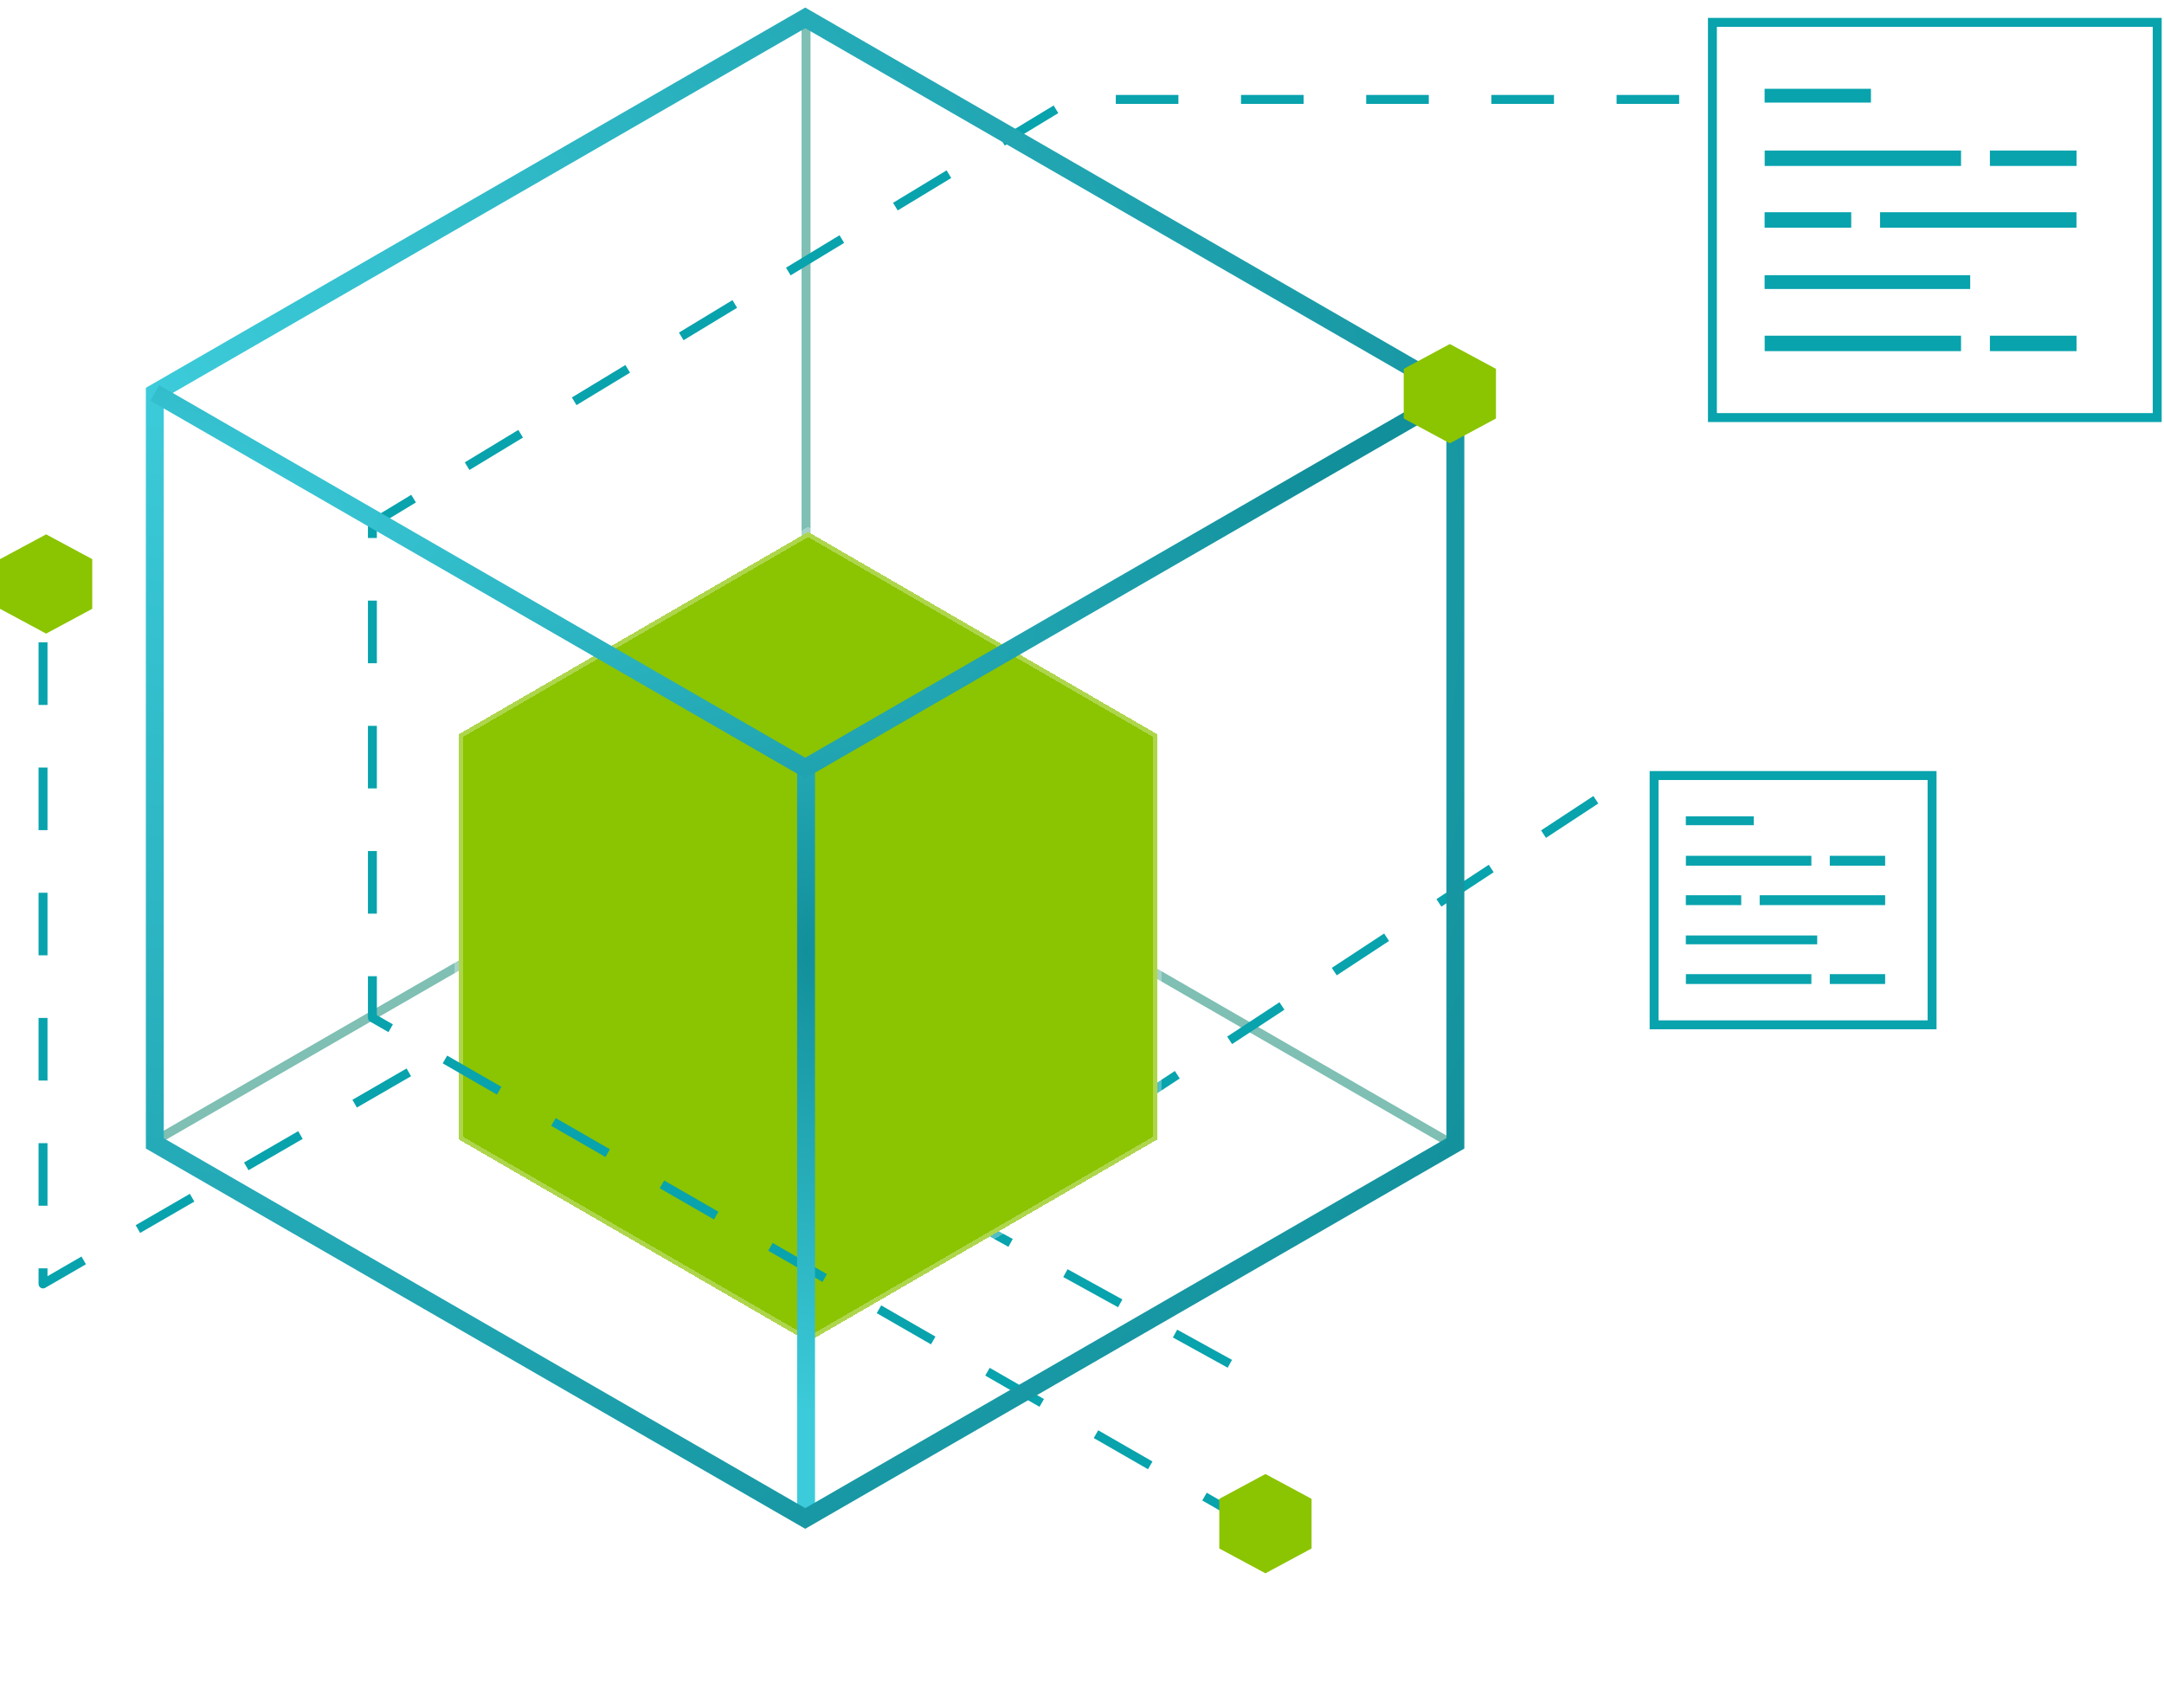 <?xml version="1.0" encoding="UTF-8"?> <svg xmlns="http://www.w3.org/2000/svg" width="242" height="191" viewBox="0 0 242 191" fill="none"><path d="M162.285 127.855L89.548 85.915L16.842 127.855" stroke="#7FBFB4" stroke-miterlimit="10"></path><path d="M90.141 2.001L90.141 86.632" stroke="#7FBFB4" stroke-miterlimit="10"></path><path d="M178.464 89.428L107.586 135.987L138.506 153.033" stroke="#08A3AD" stroke-miterlimit="10" stroke-linejoin="round" stroke-dasharray="7 7"></path><g filter="url(#filter0_bd_6974_39685)"><path d="M51.297 62.111V107.402L90.378 130.039L129.442 107.402V62.111L90.378 39.475L51.297 62.111Z" fill="#8BC400" shape-rendering="crispEdges"></path><path d="M51.297 62.111V107.402L90.378 130.039L129.442 107.402V62.111L90.378 39.475L51.297 62.111Z" stroke="white" stroke-opacity="0.3" stroke-miterlimit="10" style="mix-blend-mode:soft-light" shape-rendering="crispEdges"></path></g><g filter="url(#filter1_b_6974_39685)"><path d="M140.765 170.839L41.645 113.802L41.645 58.547L119.911 11.117H191.496" stroke="#08A3AD" stroke-miterlimit="10" stroke-linejoin="round" stroke-dasharray="7 7"></path></g><path d="M90.141 169.793V85.162" stroke="url(#paint0_radial_6974_39685)" stroke-width="2" stroke-miterlimit="10"></path><path d="M17.312 43.941V127.853L90.05 169.794L162.756 127.853V43.941L90.05 2L17.312 43.941Z" stroke="url(#paint1_radial_6974_39685)" stroke-width="2" stroke-miterlimit="10"></path><path d="M17.312 43.94L90.05 85.88L162.756 43.94" stroke="url(#paint2_radial_6974_39685)" stroke-width="2" stroke-miterlimit="10"></path><path d="M136.355 167.599V173.149L141.514 175.924L146.672 173.149V167.599L141.514 164.824L136.355 167.599Z" fill="#8BC400"></path><path d="M45.719 119.907L4.812 143.568V64.562" stroke="#08A3AD" stroke-linejoin="round" stroke-dasharray="7 7"></path><path d="M156.977 41.244V46.795L162.135 49.569L167.293 46.795V41.244L162.135 38.47L156.977 41.244Z" fill="#8BC400"></path><rect x="184.98" y="86.719" width="31.084" height="27.875" stroke="#08A3AD"></rect><rect x="191.5" y="2.5" width="49.741" height="44.191" stroke="#08A3AD"></rect><rect x="197.336" y="9.928" width="11.892" height="1.544" fill="#08A3AD"></rect><rect x="197.336" y="30.771" width="22.992" height="1.544" fill="#08A3AD"></rect><rect x="197.344" y="16.83" width="21.96" height="1.726" fill="#08A3AD"></rect><rect x="222.531" y="16.83" width="9.688" height="1.726" fill="#08A3AD"></rect><rect x="197.344" y="37.537" width="21.96" height="1.726" fill="#08A3AD"></rect><rect x="222.531" y="37.537" width="9.688" height="1.726" fill="#08A3AD"></rect><rect width="21.96" height="1.726" transform="matrix(-1 0 0 1 232.211 23.732)" fill="#08A3AD"></rect><rect width="9.688" height="1.726" transform="matrix(-1 0 0 1 207.023 23.732)" fill="#08A3AD"></rect><rect x="188.527" y="91.285" width="7.599" height="0.986" fill="#08A3AD"></rect><rect x="188.527" y="104.604" width="14.691" height="0.986" fill="#08A3AD"></rect><rect x="188.535" y="95.695" width="14.032" height="1.103" fill="#08A3AD"></rect><rect x="204.625" y="95.695" width="6.191" height="1.103" fill="#08A3AD"></rect><rect x="188.535" y="108.926" width="14.032" height="1.103" fill="#08A3AD"></rect><rect x="204.625" y="108.926" width="6.191" height="1.103" fill="#08A3AD"></rect><rect width="14.032" height="1.103" transform="matrix(-1 0 0 1 210.816 100.105)" fill="#08A3AD"></rect><rect width="6.191" height="1.103" transform="matrix(-1 0 0 1 194.719 100.105)" fill="#08A3AD"></rect><path d="M0 62.524V68.075L5.158 70.85L10.316 68.075V62.524L5.158 59.75L0 62.524Z" fill="#8BC400"></path><defs><filter id="filter0_bd_6974_39685" x="10.797" y="8.897" width="159.145" height="181.72" filterUnits="userSpaceOnUse" color-interpolation-filters="sRGB"><feFlood flood-opacity="0" result="BackgroundImageFix"></feFlood><feGaussianBlur in="BackgroundImageFix" stdDeviation="15"></feGaussianBlur><feComposite in2="SourceAlpha" operator="in" result="effect1_backgroundBlur_6974_39685"></feComposite><feColorMatrix in="SourceAlpha" type="matrix" values="0 0 0 0 0 0 0 0 0 0 0 0 0 0 0 0 0 0 127 0" result="hardAlpha"></feColorMatrix><feOffset dy="20"></feOffset><feGaussianBlur stdDeviation="20"></feGaussianBlur><feComposite in2="hardAlpha" operator="out"></feComposite><feColorMatrix type="matrix" values="0 0 0 0 0 0 0 0 0 0 0 0 0 0 0 0 0 0 0.05 0"></feColorMatrix><feBlend mode="normal" in2="effect1_backgroundBlur_6974_39685" result="effect2_dropShadow_6974_39685"></feBlend><feBlend mode="normal" in="SourceGraphic" in2="effect2_dropShadow_6974_39685" result="shape"></feBlend></filter><filter id="filter1_b_6974_39685" x="11.145" y="-19.383" width="210.352" height="220.655" filterUnits="userSpaceOnUse" color-interpolation-filters="sRGB"><feFlood flood-opacity="0" result="BackgroundImageFix"></feFlood><feGaussianBlur in="BackgroundImageFix" stdDeviation="15"></feGaussianBlur><feComposite in2="SourceAlpha" operator="in" result="effect1_backgroundBlur_6974_39685"></feComposite><feBlend mode="normal" in="SourceGraphic" in2="effect1_backgroundBlur_6974_39685" result="shape"></feBlend></filter><radialGradient id="paint0_radial_6974_39685" cx="0" cy="0" r="1" gradientUnits="userSpaceOnUse" gradientTransform="translate(90.141 106.356) rotate(88.887) scale(51.394 16.9)"><stop stop-color="#118F9A"></stop><stop offset="1" stop-color="#3CCBDA"></stop></radialGradient><radialGradient id="paint1_radial_6974_39685" cx="0" cy="0" r="1" gradientUnits="userSpaceOnUse" gradientTransform="translate(17.312 44.02) rotate(35.051) scale(177.393 153.573)"><stop stop-color="#3CCBDA"></stop><stop offset="1" stop-color="#118F9A"></stop></radialGradient><radialGradient id="paint2_radial_6974_39685" cx="0" cy="0" r="1" gradientUnits="userSpaceOnUse" gradientTransform="translate(17.312 54.442) rotate(9.946) scale(147.437 46.185)"><stop stop-color="#3CCBDA"></stop><stop offset="1" stop-color="#118F9A"></stop></radialGradient></defs></svg> 